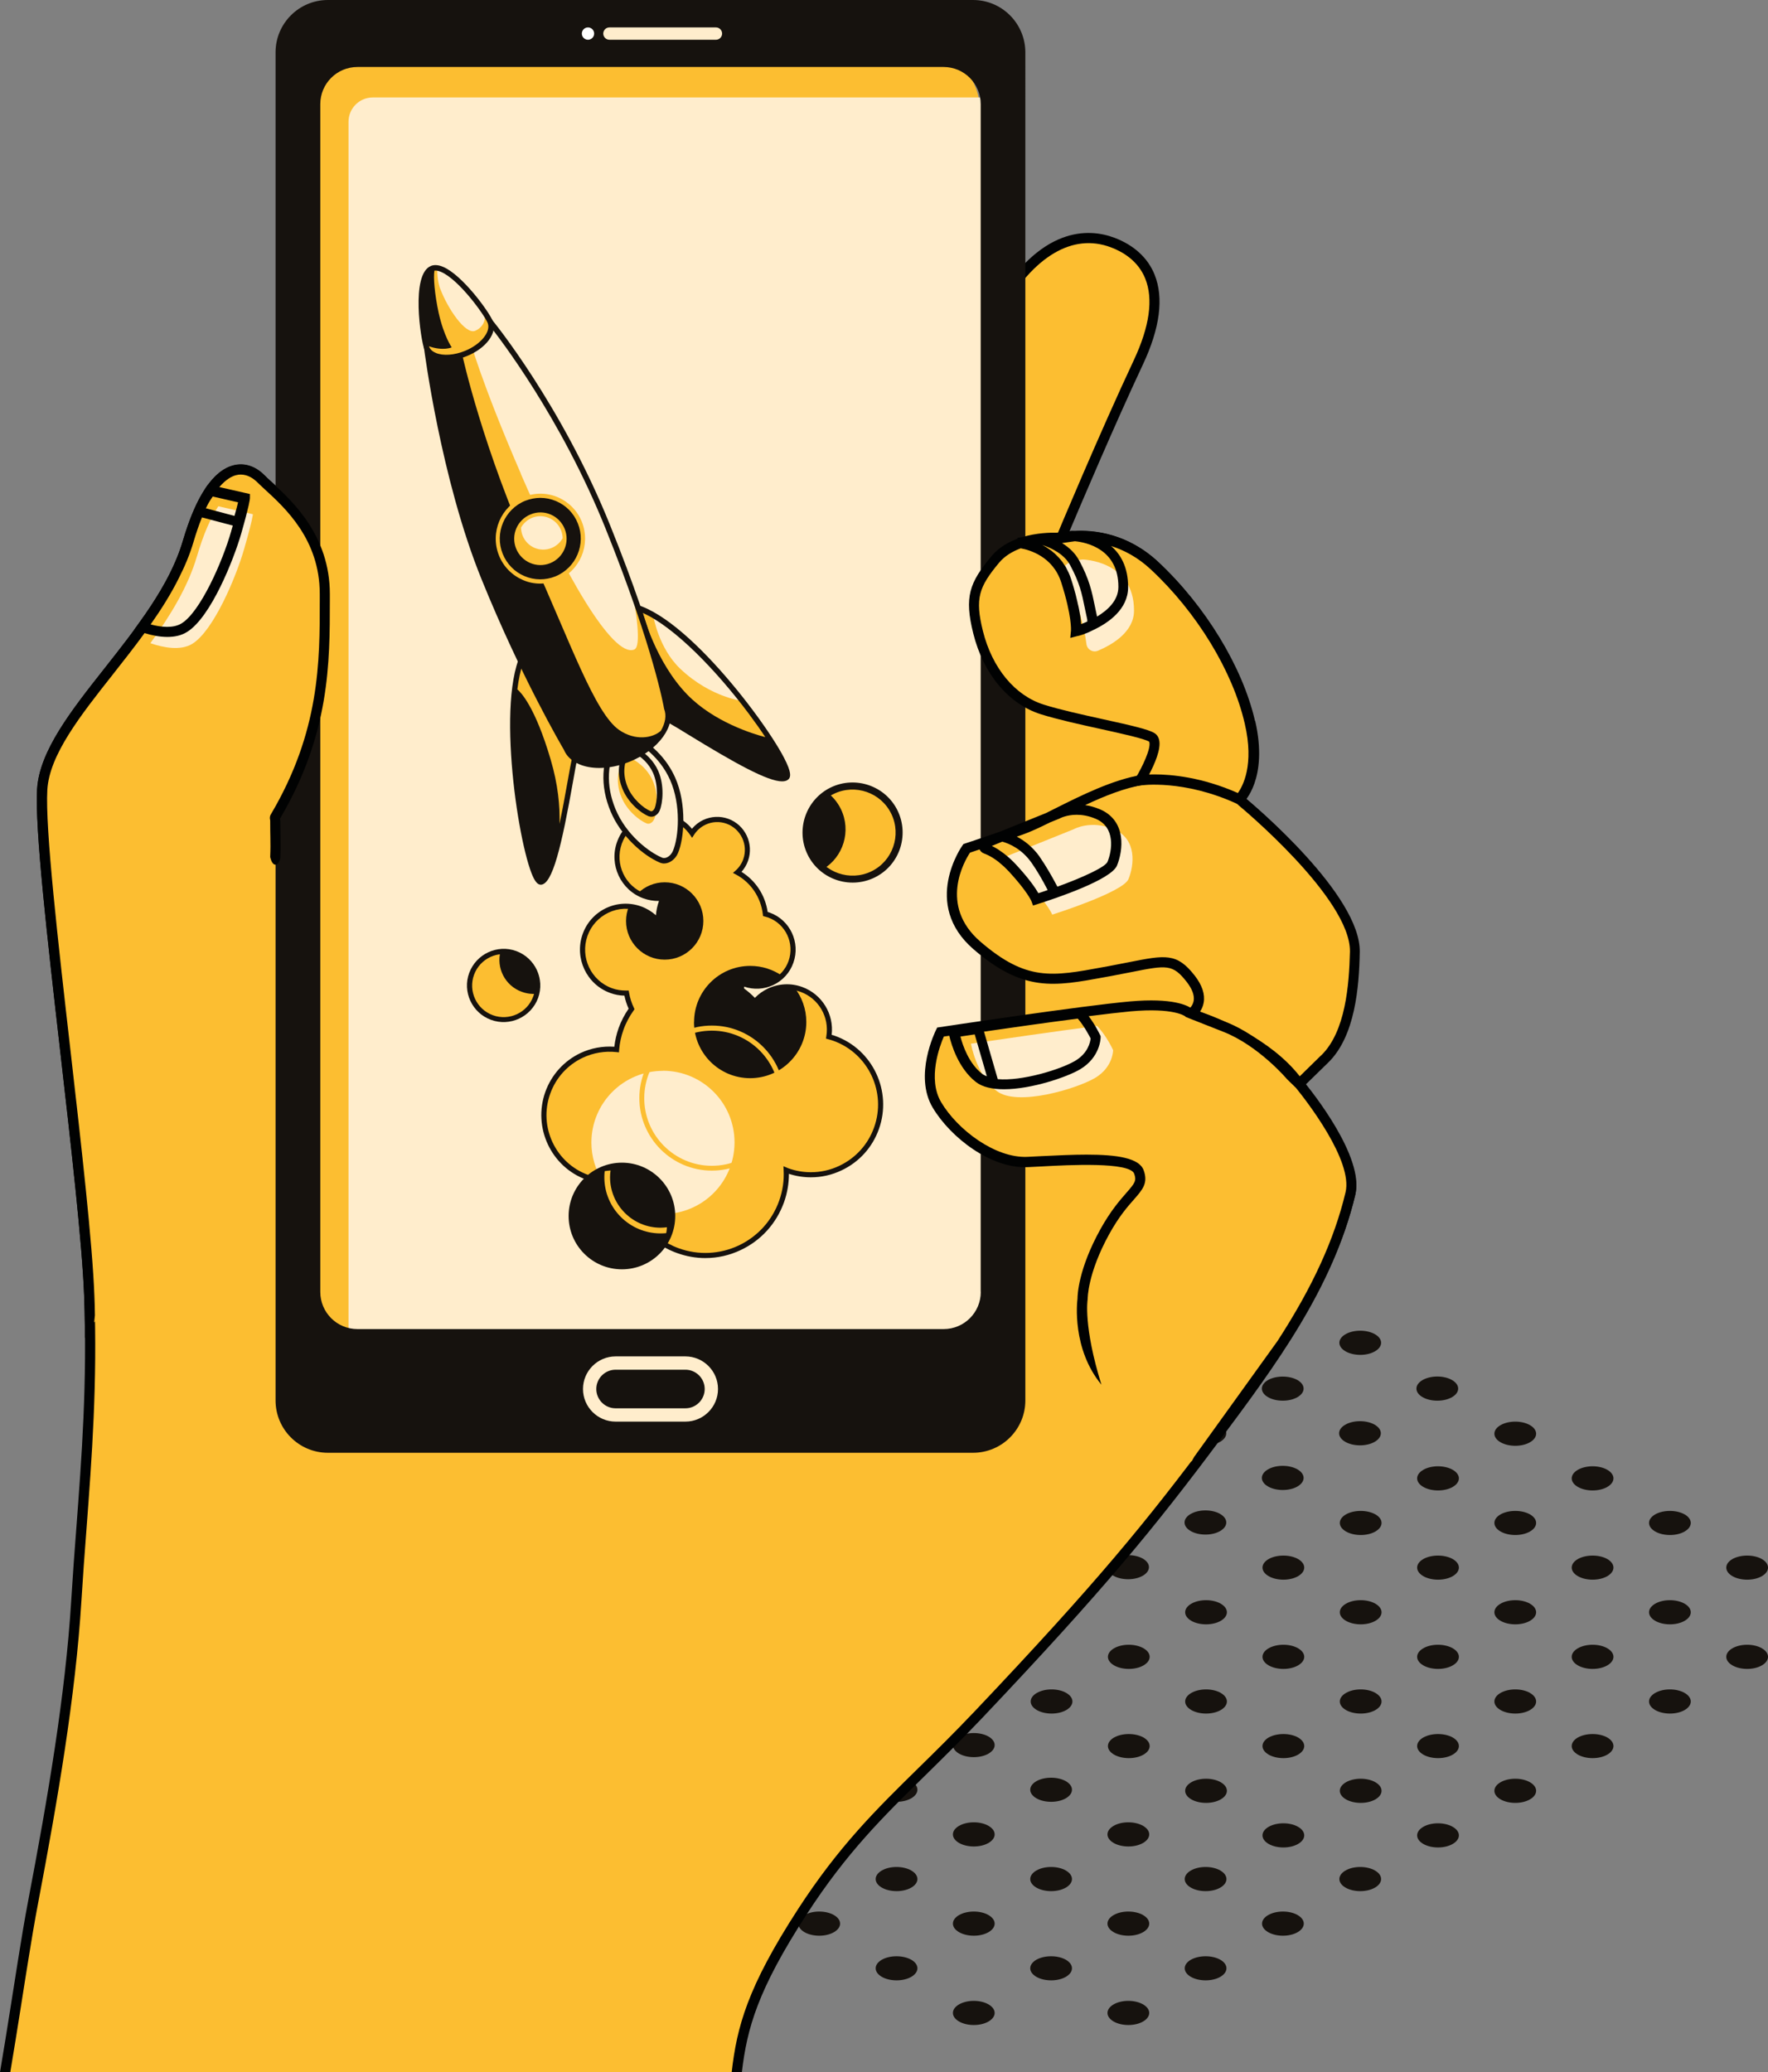 <?xml version="1.0" encoding="UTF-8"?>
<svg xmlns="http://www.w3.org/2000/svg" id="a" viewBox="0 0 198 232" width="198" height="232">
  <rect x="0" y="0" width="198" height="232" fill="#808080" stroke="none"/>
  <defs>
    <style>
      .b {
        fill: #fcbe31;
      }

      .b, .c, .d, .e, .f {
        stroke-width: 0px;
      }

      .c {
        fill: #16120e;
      }

      .d {
        fill: #010202;
      }

      .e {
        fill: #fff;
      }

      .f {
        fill: #ffedcc;
      }
    </style>
  </defs>
  <g>
    <path class="c" d="M67.38,199.24c.91.53.91,1.38,0,1.91s-2.39.53-3.31,0c-.91-.53-.91-1.38,0-1.91.91-.52,2.39-.52,3.31,0"></path>
    <path class="c" d="M58.72,194.24c.91.53.91,1.38,0,1.91s-2.39.53-3.31,0c-.91-.53-.91-1.38,0-1.91.91-.53,2.4-.53,3.31,0"></path>
    <path class="c" d="M67.38,189.25c.91.53.91,1.38,0,1.91s-2.39.53-3.31,0c-.91-.53-.91-1.38,0-1.91.91-.53,2.39-.53,3.31,0"></path>
    <path class="c" d="M76.03,184.25c.91.53.91,1.38,0,1.91s-2.39.53-3.31,0c-.91-.53-.91-1.38,0-1.91.92-.53,2.4-.53,3.31,0"></path>
    <path class="c" d="M84.69,179.25c.91.53.91,1.38,0,1.91s-2.39.53-3.31,0c-.91-.53-.91-1.38,0-1.91.92-.52,2.4-.52,3.31,0"></path>
    <path class="c" d="M50.06,189.25c.91.53.91,1.38,0,1.91s-2.39.53-3.31,0c-.91-.53-.91-1.38,0-1.91.92-.53,2.4-.53,3.31,0"></path>
    <path class="c" d="M58.72,184.25c.91.53.91,1.38,0,1.91s-2.39.53-3.31,0c-.91-.53-.91-1.38,0-1.91.91-.53,2.4-.53,3.31,0"></path>
    <path class="c" d="M67.38,179.25c.91.53.91,1.38,0,1.91s-2.39.53-3.31,0c-.91-.53-.91-1.38,0-1.91.91-.52,2.39-.52,3.31,0"></path>
    <path class="c" d="M76.03,174.26c.91.53.91,1.38,0,1.91s-2.39.53-3.31,0c-.91-.53-.91-1.38,0-1.91.92-.53,2.4-.53,3.31,0"></path>
    <path class="c" d="M41.33,184.19c.91.53.91,1.38,0,1.91s-2.39.53-3.31,0c-.91-.53-.91-1.38,0-1.91.92-.52,2.4-.52,3.31,0"></path>
    <path class="c" d="M49.99,179.2c.91.53.91,1.38,0,1.91s-2.39.53-3.31,0c-.91-.53-.91-1.38,0-1.91.91-.53,2.39-.53,3.31,0"></path>
    <path class="c" d="M58.64,174.21c.91.53.91,1.38,0,1.91s-2.39.53-3.31,0c-.91-.53-.91-1.38,0-1.91.92-.53,2.4-.53,3.31,0"></path>
    <path class="c" d="M67.3,169.21c.91.53.91,1.38,0,1.91s-2.39.53-3.31,0c-.91-.53-.91-1.38,0-1.91.92-.53,2.4-.53,3.31,0"></path>
    <path class="c" d="M41.33,174.21c.91.53.91,1.38,0,1.91s-2.39.53-3.31,0c-.91-.53-.91-1.38,0-1.91.92-.53,2.4-.53,3.31,0"></path>
    <path class="c" d="M49.99,169.21c.91.53.91,1.38,0,1.91s-2.39.53-3.31,0c-.91-.53-.91-1.38,0-1.91.91-.53,2.39-.53,3.31,0"></path>
    <path class="c" d="M58.64,164.21c.91.53.91,1.38,0,1.91s-2.39.53-3.31,0c-.91-.53-.91-1.38,0-1.91.92-.52,2.4-.52,3.31,0"></path>
    <path class="c" d="M67.3,159.21c.91.53.91,1.38,0,1.91s-2.39.53-3.31,0c-.91-.53-.91-1.38,0-1.91.92-.53,2.4-.53,3.31,0"></path>
    <path class="c" d="M128.02,224.41c.91.53.91,1.38,0,1.91s-2.39.53-3.31,0c-.91-.53-.91-1.38,0-1.91.91-.53,2.39-.53,3.31,0"></path>
    <path class="c" d="M136.67,219.41c.91.53.91,1.38,0,1.91s-2.39.53-3.31,0c-.91-.53-.91-1.38,0-1.91.92-.52,2.4-.52,3.31,0"></path>
    <path class="c" d="M145.33,214.41c.91.53.91,1.38,0,1.91s-2.39.53-3.31,0c-.91-.53-.91-1.38,0-1.91.92-.53,2.4-.53,3.31,0"></path>
    <path class="c" d="M153.99,209.42c.91.53.91,1.38,0,1.91s-2.39.53-3.31,0c-.91-.53-.91-1.38,0-1.91.91-.53,2.39-.53,3.31,0"></path>
    <path class="c" d="M110.71,224.41c.91.53.91,1.38,0,1.91s-2.39.53-3.31,0c-.91-.53-.91-1.38,0-1.91.92-.53,2.4-.53,3.31,0"></path>
    <path class="c" d="M119.37,219.41c.91.53.91,1.38,0,1.91s-2.39.53-3.31,0c-.91-.53-.91-1.38,0-1.91.91-.52,2.4-.52,3.31,0"></path>
    <path class="c" d="M128.02,214.41c.91.53.91,1.38,0,1.91s-2.39.53-3.31,0c-.91-.53-.91-1.38,0-1.91.91-.53,2.39-.53,3.31,0"></path>
    <path class="c" d="M136.67,209.42c.91.53.91,1.38,0,1.91s-2.39.53-3.31,0c-.91-.53-.91-1.38,0-1.91.92-.53,2.4-.53,3.31,0"></path>
    <path class="c" d="M102.06,219.41c.91.53.91,1.38,0,1.91s-2.39.53-3.31,0c-.91-.53-.91-1.38,0-1.91.91-.52,2.39-.52,3.31,0"></path>
    <path class="c" d="M110.71,214.41c.91.53.91,1.38,0,1.91s-2.39.53-3.31,0c-.91-.53-.91-1.38,0-1.91.92-.53,2.4-.53,3.31,0"></path>
    <path class="c" d="M119.37,209.42c.91.53.91,1.38,0,1.91s-2.39.53-3.31,0c-.91-.53-.91-1.38,0-1.91.91-.53,2.4-.53,3.31,0"></path>
    <path class="c" d="M128.02,204.42c.91.53.91,1.38,0,1.91s-2.39.53-3.31,0c-.91-.53-.91-1.38,0-1.91.91-.53,2.39-.53,3.31,0"></path>
    <path class="c" d="M93.4,214.41c.91.53.91,1.38,0,1.91s-2.39.53-3.31,0c-.91-.53-.91-1.38,0-1.91s2.39-.53,3.31,0"></path>
    <path class="c" d="M102.06,209.42c.91.53.91,1.38,0,1.91s-2.39.53-3.31,0c-.91-.53-.91-1.38,0-1.91.91-.53,2.39-.53,3.31,0"></path>
    <path class="c" d="M110.71,204.42c.91.53.91,1.38,0,1.91s-2.39.53-3.31,0c-.91-.53-.91-1.38,0-1.91.92-.53,2.4-.53,3.31,0"></path>
    <path class="c" d="M119.37,199.42c.91.53.91,1.38,0,1.91s-2.39.53-3.31,0c-.91-.53-.91-1.38,0-1.91.91-.52,2.4-.52,3.31,0"></path>
    <path class="c" d="M84.74,209.42c.91.53.91,1.38,0,1.91s-2.39.53-3.31,0c-.91-.53-.91-1.38,0-1.91.92-.53,2.4-.53,3.31,0"></path>
    <path class="c" d="M93.4,204.42c.91.53.91,1.38,0,1.91s-2.39.53-3.31,0c-.91-.53-.91-1.38,0-1.91s2.4-.53,3.31,0"></path>
    <path class="c" d="M102.06,199.42c.91.53.91,1.38,0,1.91s-2.39.53-3.31,0c-.91-.53-.91-1.38,0-1.91.91-.52,2.39-.52,3.31,0"></path>
    <path class="c" d="M110.71,194.42c.91.53.91,1.38,0,1.91s-2.39.53-3.31,0c-.91-.53-.91-1.38,0-1.91.92-.52,2.4-.52,3.31,0"></path>
    <path class="c" d="M76.01,204.36c.91.53.91,1.38,0,1.91s-2.39.53-3.31,0c-.91-.53-.91-1.38,0-1.91.92-.52,2.4-.52,3.31,0"></path>
    <path class="c" d="M84.67,199.37c.91.53.91,1.38,0,1.91s-2.39.53-3.31,0c-.91-.53-.91-1.38,0-1.91s2.39-.53,3.31,0"></path>
    <path class="c" d="M93.32,194.37c.91.53.91,1.38,0,1.91s-2.39.53-3.31,0c-.91-.53-.91-1.38,0-1.91.92-.53,2.4-.53,3.31,0"></path>
    <path class="c" d="M101.98,189.38c.91.53.91,1.38,0,1.91s-2.39.53-3.31,0c-.91-.53-.91-1.38,0-1.91.92-.53,2.4-.53,3.31,0"></path>
    <path class="c" d="M76.01,194.37c.91.53.91,1.38,0,1.91s-2.39.53-3.31,0c-.91-.53-.91-1.38,0-1.91.92-.53,2.4-.53,3.31,0"></path>
    <path class="c" d="M84.67,189.38c.91.53.91,1.38,0,1.91s-2.39.53-3.31,0c-.91-.53-.91-1.38,0-1.91s2.39-.53,3.31,0"></path>
    <path class="c" d="M93.32,184.38c.91.53.91,1.38,0,1.91s-2.39.53-3.31,0c-.91-.53-.91-1.38,0-1.91.92-.53,2.4-.53,3.31,0"></path>
    <path class="c" d="M102.06,179.37c.91.53.91,1.38,0,1.91s-2.39.53-3.31,0c-.91-.53-.91-1.38,0-1.91.91-.53,2.39-.53,3.31,0"></path>
    <path class="c" d="M153.99,149.38c.91.53.91,1.38,0,1.91s-2.39.53-3.31,0c-.91-.53-.91-1.38,0-1.91s2.39-.53,3.31,0"></path>
    <path class="c" d="M93.4,174.37c.91.53.91,1.38,0,1.91s-2.39.53-3.31,0c-.91-.53-.91-1.38,0-1.91.91-.52,2.39-.52,3.31,0"></path>
    <path class="c" d="M102.06,169.37c.91.53.91,1.38,0,1.91s-2.39.53-3.31,0c-.91-.53-.91-1.38,0-1.91.91-.53,2.39-.53,3.31,0"></path>
    <path class="c" d="M110.71,164.38c.91.53.91,1.38,0,1.91s-2.39.53-3.31,0c-.91-.53-.91-1.38,0-1.91.92-.53,2.4-.53,3.31,0"></path>
    <path class="c" d="M119.37,159.38c.91.53.91,1.38,0,1.91s-2.39.53-3.31,0c-.91-.53-.91-1.38,0-1.91s2.4-.53,3.31,0"></path>
    <path class="c" d="M128.02,154.38c.91.53.91,1.38,0,1.91s-2.39.53-3.31,0c-.91-.53-.91-1.38,0-1.91.91-.52,2.39-.52,3.31,0"></path>
    <path class="c" d="M136.67,149.38c.91.53.91,1.38,0,1.91s-2.39.53-3.31,0c-.91-.53-.91-1.38,0-1.91.92-.53,2.4-.53,3.31,0"></path>
    <path class="c" d="M145.33,144.39c.91.53.91,1.38,0,1.91s-2.39.53-3.31,0c-.91-.53-.91-1.38,0-1.91.92-.53,2.4-.53,3.31,0"></path>
    <path class="c" d="M84.74,169.37c.91.53.91,1.38,0,1.91s-2.39.53-3.31,0c-.91-.53-.91-1.38,0-1.91.92-.53,2.4-.53,3.31,0"></path>
    <path class="c" d="M93.4,164.38c.91.53.91,1.38,0,1.91s-2.39.53-3.31,0c-.91-.53-.91-1.38,0-1.91.91-.53,2.4-.53,3.31,0"></path>
    <path class="c" d="M102.06,159.38c.91.53.91,1.38,0,1.91s-2.39.53-3.31,0c-.91-.53-.91-1.38,0-1.91.91-.53,2.39-.53,3.31,0"></path>
    <path class="c" d="M110.71,154.38c.91.53.91,1.38,0,1.91s-2.39.53-3.31,0c-.91-.53-.91-1.38,0-1.91.92-.52,2.4-.52,3.31,0"></path>
    <path class="c" d="M119.37,149.38c.91.53.91,1.38,0,1.91s-2.39.53-3.31,0c-.91-.53-.91-1.38,0-1.91.92-.53,2.4-.53,3.31,0"></path>
    <path class="c" d="M128.02,144.39c.91.53.91,1.38,0,1.91s-2.39.53-3.31,0c-.91-.53-.91-1.38,0-1.91.91-.53,2.39-.53,3.31,0"></path>
    <path class="c" d="M76.01,164.33c.91.53.91,1.38,0,1.91s-2.39.53-3.31,0c-.91-.53-.91-1.38,0-1.91.92-.53,2.4-.53,3.31,0"></path>
    <path class="c" d="M84.67,159.32c.91.53.91,1.38,0,1.91s-2.39.53-3.31,0c-.91-.53-.91-1.38,0-1.91.91-.52,2.39-.52,3.31,0"></path>
    <path class="c" d="M93.32,154.33c.91.53.91,1.38,0,1.91s-2.39.53-3.31,0c-.91-.53-.91-1.38,0-1.91.92-.53,2.4-.53,3.31,0"></path>
    <path class="c" d="M101.98,149.33c.91.53.91,1.38,0,1.91s-2.39.53-3.31,0c-.91-.53-.91-1.38,0-1.91.92-.53,2.4-.53,3.31,0"></path>
    <path class="c" d="M110.64,144.34c.91.53.91,1.38,0,1.91s-2.39.53-3.31,0c-.91-.53-.91-1.38,0-1.91s2.39-.53,3.31,0"></path>
    <path class="c" d="M119.28,139.33c.91.53.91,1.38,0,1.91s-2.39.53-3.31,0c-.91-.53-.91-1.38,0-1.91.92-.52,2.4-.52,3.31,0"></path>
    <path class="c" d="M127.94,134.34c.91.53.91,1.38,0,1.91s-2.39.53-3.31,0c-.91-.53-.91-1.38,0-1.91.92-.53,2.4-.53,3.31,0"></path>
    <path class="c" d="M136.65,138.94c.91.53.91,1.38,0,1.91s-2.39.53-3.31,0c-.91-.53-.91-1.38,0-1.91.92-.53,2.4-.53,3.31,0"></path>
    <path class="c" d="M76.01,154.33c.91.53.91,1.38,0,1.91s-2.39.53-3.31,0c-.91-.53-.91-1.38,0-1.91.92-.53,2.4-.53,3.31,0"></path>
    <path class="c" d="M84.67,149.33c.91.53.91,1.38,0,1.91s-2.39.53-3.31,0c-.91-.53-.91-1.38,0-1.91s2.39-.53,3.31,0"></path>
    <path class="c" d="M93.32,144.34c.91.53.91,1.38,0,1.91s-2.39.53-3.31,0c-.91-.53-.91-1.38,0-1.91.92-.53,2.4-.53,3.31,0"></path>
    <path class="c" d="M101.98,139.33c.91.53.91,1.38,0,1.91s-2.39.53-3.31,0c-.91-.53-.91-1.38,0-1.91.92-.52,2.4-.52,3.31,0"></path>
    <path class="c" d="M110.64,134.34c.91.53.91,1.38,0,1.91s-2.39.53-3.31,0c-.91-.53-.91-1.38,0-1.91s2.39-.53,3.31,0"></path>
    <path class="c" d="M162.7,204.53c.91.53.91,1.38,0,1.91s-2.39.53-3.31,0c-.91-.53-.91-1.38,0-1.91.91-.53,2.39-.53,3.31,0"></path>
    <path class="c" d="M171.35,199.54c.91.53.91,1.38,0,1.91s-2.39.53-3.31,0c-.91-.53-.91-1.38,0-1.91.92-.53,2.4-.53,3.31,0"></path>
    <path class="c" d="M180.01,194.53c.91.53.91,1.38,0,1.91s-2.39.53-3.31,0c-.91-.53-.91-1.38,0-1.91.92-.52,2.4-.52,3.31,0"></path>
    <path class="c" d="M188.67,189.54c.91.53.91,1.38,0,1.91s-2.39.53-3.31,0c-.91-.53-.91-1.38,0-1.91.91-.53,2.39-.53,3.31,0"></path>
    <path class="c" d="M197.32,184.54c.91.53.91,1.38,0,1.91s-2.39.53-3.31,0c-.91-.53-.91-1.38,0-1.91.92-.53,2.4-.53,3.31,0"></path>
    <path class="c" d="M145.38,204.53c.91.53.91,1.38,0,1.91s-2.39.53-3.31,0c-.91-.53-.91-1.38,0-1.91.92-.53,2.4-.53,3.31,0"></path>
    <path class="c" d="M154.04,199.54c.91.53.91,1.38,0,1.91s-2.39.53-3.31,0c-.91-.53-.91-1.38,0-1.91s2.4-.53,3.31,0"></path>
    <path class="c" d="M162.7,194.53c.91.53.91,1.38,0,1.91s-2.39.53-3.31,0c-.91-.53-.91-1.38,0-1.91.91-.52,2.39-.52,3.31,0"></path>
    <path class="c" d="M171.35,189.54c.91.53.91,1.38,0,1.91s-2.39.53-3.31,0c-.91-.53-.91-1.38,0-1.91.92-.53,2.4-.53,3.31,0"></path>
    <path class="c" d="M180.01,184.54c.91.53.91,1.38,0,1.91s-2.39.53-3.31,0c-.91-.53-.91-1.38,0-1.91.92-.53,2.4-.53,3.31,0"></path>
    <path class="c" d="M188.67,179.55c.91.53.91,1.38,0,1.91s-2.39.53-3.31,0c-.91-.53-.91-1.38,0-1.91.91-.53,2.39-.53,3.31,0"></path>
    <path class="c" d="M197.32,174.55c.91.53.91,1.38,0,1.91s-2.39.53-3.31,0c-.91-.53-.91-1.38,0-1.91.92-.52,2.4-.52,3.31,0"></path>
    <path class="c" d="M136.72,199.54c.91.53.91,1.38,0,1.91s-2.39.53-3.31,0c-.91-.53-.91-1.38,0-1.91.92-.53,2.4-.53,3.31,0"></path>
    <path class="c" d="M145.38,194.53c.91.53.91,1.38,0,1.91s-2.39.53-3.31,0c-.91-.53-.91-1.38,0-1.91.92-.52,2.4-.52,3.31,0"></path>
    <path class="c" d="M154.04,189.54c.91.53.91,1.38,0,1.91s-2.39.53-3.31,0c-.91-.53-.91-1.38,0-1.91s2.4-.53,3.31,0"></path>
    <path class="c" d="M162.7,184.54c.91.53.91,1.38,0,1.91s-2.39.53-3.31,0c-.91-.53-.91-1.38,0-1.91.91-.53,2.39-.53,3.31,0"></path>
    <path class="c" d="M171.35,179.55c.91.53.91,1.38,0,1.91s-2.39.53-3.31,0c-.91-.53-.91-1.38,0-1.91.92-.53,2.4-.53,3.31,0"></path>
    <path class="c" d="M180.01,174.55c.91.53.91,1.38,0,1.91s-2.39.53-3.31,0c-.91-.53-.91-1.38,0-1.91.92-.52,2.4-.52,3.31,0"></path>
    <path class="c" d="M188.67,169.55c.91.53.91,1.38,0,1.91s-2.39.53-3.31,0c-.91-.53-.91-1.38,0-1.91.91-.52,2.39-.52,3.31,0"></path>
    <path class="c" d="M128.07,194.53c.91.53.91,1.38,0,1.91s-2.39.53-3.31,0c-.91-.53-.91-1.38,0-1.91.91-.52,2.39-.52,3.31,0"></path>
    <path class="c" d="M136.72,189.54c.91.53.91,1.38,0,1.91s-2.39.53-3.31,0c-.91-.53-.91-1.38,0-1.91.92-.53,2.4-.53,3.31,0"></path>
    <path class="c" d="M145.38,184.54c.91.53.91,1.38,0,1.91s-2.39.53-3.31,0c-.91-.53-.91-1.38,0-1.91.92-.53,2.4-.53,3.31,0"></path>
    <path class="c" d="M154.04,179.55c.91.53.91,1.38,0,1.91s-2.39.53-3.31,0c-.91-.53-.91-1.38,0-1.91s2.4-.53,3.31,0"></path>
    <path class="c" d="M162.7,174.55c.91.53.91,1.38,0,1.91s-2.39.53-3.31,0c-.91-.53-.91-1.38,0-1.91.91-.52,2.39-.52,3.31,0"></path>
    <path class="c" d="M171.35,169.55c.91.53.91,1.38,0,1.91s-2.39.53-3.31,0c-.91-.53-.91-1.38,0-1.91.92-.52,2.4-.52,3.31,0"></path>
    <path class="c" d="M180.01,164.56c.91.53.91,1.38,0,1.91s-2.39.53-3.31,0c-.91-.53-.91-1.38,0-1.91.92-.53,2.4-.53,3.31,0"></path>
    <path class="c" d="M119.42,189.54c.91.53.91,1.38,0,1.91s-2.39.53-3.31,0c-.91-.53-.91-1.38,0-1.91.92-.53,2.4-.53,3.31,0"></path>
    <path class="c" d="M128.07,184.54c.91.53.91,1.38,0,1.91s-2.39.53-3.31,0c-.91-.53-.91-1.38,0-1.91s2.39-.53,3.31,0"></path>
    <path class="c" d="M136.72,179.55c.91.53.91,1.38,0,1.91s-2.39.53-3.31,0c-.91-.53-.91-1.38,0-1.91.92-.53,2.4-.53,3.31,0"></path>
    <path class="c" d="M145.38,174.55c.91.53.91,1.38,0,1.91s-2.39.53-3.31,0c-.91-.53-.91-1.38,0-1.91.92-.52,2.4-.52,3.31,0"></path>
    <path class="c" d="M154.04,169.55c.91.53.91,1.38,0,1.91s-2.39.53-3.31,0c-.91-.53-.91-1.38,0-1.91.91-.52,2.39-.52,3.31,0"></path>
    <path class="c" d="M162.7,164.56c.91.53.91,1.38,0,1.91s-2.39.53-3.31,0c-.91-.53-.91-1.38,0-1.91.91-.53,2.39-.53,3.31,0"></path>
    <path class="c" d="M171.35,159.56c.91.53.91,1.38,0,1.91s-2.39.53-3.31,0c-.91-.53-.91-1.38,0-1.91.92-.53,2.4-.53,3.31,0"></path>
    <path class="c" d="M110.69,184.49c.91.53.91,1.38,0,1.91s-2.39.53-3.31,0c-.91-.53-.91-1.38,0-1.91s2.4-.53,3.31,0"></path>
    <path class="c" d="M119.35,179.49c.91.53.91,1.38,0,1.91s-2.39.53-3.31,0c-.91-.53-.91-1.38,0-1.91.91-.52,2.39-.52,3.31,0"></path>
    <path class="c" d="M127.99,174.5c.91.53.91,1.38,0,1.91s-2.39.53-3.31,0c-.91-.53-.91-1.38,0-1.91.92-.52,2.4-.52,3.31,0"></path>
    <path class="c" d="M136.65,169.5c.91.53.91,1.38,0,1.91s-2.39.53-3.31,0c-.91-.53-.91-1.38,0-1.91.92-.53,2.4-.53,3.31,0"></path>
    <path class="c" d="M145.31,164.51c.91.53.91,1.38,0,1.91s-2.39.53-3.31,0c-.91-.53-.91-1.38,0-1.91s2.39-.53,3.31,0"></path>
    <path class="c" d="M153.96,159.51c.91.53.91,1.38,0,1.91s-2.39.53-3.31,0c-.91-.53-.91-1.38,0-1.91.92-.53,2.4-.53,3.31,0"></path>
    <path class="c" d="M162.62,154.51c.91.53.91,1.38,0,1.91s-2.39.53-3.31,0c-.91-.53-.91-1.38,0-1.91.92-.53,2.4-.53,3.31,0"></path>
    <path class="c" d="M110.69,174.5c.91.53.91,1.38,0,1.91s-2.39.53-3.31,0c-.91-.53-.91-1.38,0-1.91.91-.52,2.4-.52,3.31,0"></path>
    <path class="c" d="M119.35,169.5c.91.53.91,1.38,0,1.91s-2.39.53-3.31,0c-.91-.53-.91-1.38,0-1.91.91-.53,2.39-.53,3.31,0"></path>
    <path class="c" d="M127.99,164.51c.91.53.91,1.38,0,1.91s-2.39.53-3.31,0c-.91-.53-.91-1.38,0-1.91.92-.53,2.4-.53,3.31,0"></path>
    <path class="c" d="M136.65,159.51c.91.53.91,1.38,0,1.91s-2.39.53-3.31,0c-.91-.53-.91-1.38,0-1.91.92-.53,2.4-.53,3.31,0"></path>
    <path class="c" d="M145.31,154.51c.91.53.91,1.38,0,1.91s-2.39.53-3.31,0c-.91-.53-.91-1.38,0-1.91.91-.52,2.39-.52,3.31,0"></path>
  </g>
  <g>
    <path class="b" d="M148.11,118.32c2.87-2.81,3.28-8.19,3.35-11.96.12-6.33-12.7-16.87-12.7-16.87,0,0,2.63-2.39,1.2-8.64s-5.76-12.94-10.66-17.52c-4.91-4.57-10.44-3.11-10.44-3.11,0,0,4.8-11.49,8.63-19.65,3.83-8.15.96-11.99-2.87-13.42-3.83-1.44-8.63,0-12.94,7.51-4.31,7.51-35.97,86.12-35.97,86.12,0,0-50.83-19.31-45.08-29.02s5.76-18.1,5.76-25.31-5.28-11-7.2-12.9c-1.92-1.9-5.5-1.9-8.15,7.13-3.11,10.6-15.83,19.71-16.31,27.7-.48,7.99,4.8,43.8,5.28,56.69.48,12.89-.79,23.42-1.44,34.1-.64,10.53-2.63,22.17-4.8,33.56-.89,4.67-1.58,10.01-3.17,19.27h81.93c.59-5.15,1.71-9.29,7.34-17.98,6.37-9.82,11.74-13.65,19.73-22.07,13.54-14.27,19.14-21.09,26.54-31.01,6.65-8.91,12.71-17.27,15.1-27.25,1.03-4.32-5.98-12.55-5.98-12.55l2.86-2.82Z"></path>
    <path class="d" d="M148.5,118.73c3.01-2.94,3.45-8.47,3.52-12.36.11-5.92-10.16-14.98-12.47-16.95.74-1.02,2.1-3.7.95-8.7-1.39-6.06-5.55-12.87-10.82-17.81-3.82-3.57-8-3.63-9.91-3.42,1.23-2.92,5.08-11.98,8.22-18.67,1.92-4.08,2.36-7.48,1.31-10.08-.76-1.88-2.32-3.3-4.49-4.12-2.82-1.06-8.35-1.45-13.63,7.76-4.15,7.23-32.8,78.26-35.8,85.68-4.81-1.86-41.2-16.28-44.44-25.5-.33-.94-.28-1.75.16-2.49,5.84-9.85,5.84-18.22,5.84-25.6,0-6.56-4.23-10.43-6.51-12.51-.33-.3-.62-.56-.85-.8-1.01-1-2.23-1.38-3.44-1.07-2.27.58-4.17,3.42-5.66,8.44-1.48,5.05-5.19,9.74-8.76,14.27-3.76,4.76-7.31,9.27-7.57,13.54-.26,4.37,1.13,16.59,2.61,29.52,1.2,10.49,2.44,21.34,2.66,27.23.36,9.67-.27,18.02-.88,26.09-.2,2.6-.4,5.31-.56,7.95-.65,10.69-2.68,22.41-4.79,33.49-.47,2.47-.77,4.31-1.18,6.87-.38,2.33-1.15,7.43-2.01,12.51h1.15c.83-4.9,1.6-10.03,1.98-12.32.41-2.54.71-4.38,1.18-6.84,2.11-11.12,4.15-22.89,4.81-33.64.16-2.64.36-5.34.56-7.94.61-8.11,1.24-16.49.88-26.21-.22-5.93-1.46-16.8-2.66-27.32-1.41-12.31-2.86-25.04-2.61-29.33.24-3.92,3.68-8.29,7.33-12.91,3.64-4.61,7.41-9.39,8.96-14.66,1.77-6.05,3.79-7.4,4.85-7.66,1.09-.28,1.95.36,2.36.77.25.24.55.52.88.83,2.29,2.1,6.14,5.62,6.14,11.67,0,7.24,0,15.44-5.68,25.03-.61,1.03-.7,2.19-.26,3.44,3.61,10.33,43.91,25.74,45.63,26.4l.52.2.21-.51c.32-.79,31.68-78.66,35.93-86.05,3.61-6.3,7.97-8.87,12.25-7.26,1.31.49,3.03,1.49,3.84,3.48.93,2.29.5,5.38-1.28,9.17-3.79,8.07-8.6,19.56-8.64,19.67l-.44,1.06,1.11-.29c.05-.01,5.3-1.33,9.91,2.97,5.13,4.78,9.15,11.38,10.49,17.23,1.33,5.79-1.01,8.08-1.03,8.1l-.48.44.5.42c.13.1,12.61,10.44,12.5,16.43-.07,3.69-.47,8.92-3.18,11.57l-3.25,3.18.34.4c1.9,2.23,6.65,8.74,5.86,12.05-2.43,10.2-8.82,18.76-15,27.05-7.3,9.79-12.85,16.58-26.49,30.96-2.29,2.41-4.33,4.42-6.31,6.36-4.78,4.69-8.91,8.75-13.48,15.79-5.69,8.77-6.86,13.2-7.44,18.28h1.14c.58-4.9,1.75-9.19,7.25-17.67,4.5-6.95,8.59-10.96,13.32-15.6,1.98-1.95,4.03-3.96,6.34-6.39,13.67-14.42,19.25-21.24,26.58-31.06,6.25-8.38,12.7-17.04,15.19-27.46.96-4.03-4.33-10.89-5.77-12.64l2.51-2.45Z"></path>
    <path class="b" d="M103.27,152.59h-61.1c-3.55,0-6.44-2.88-6.44-6.44V12.15c0-3.55,2.88-6.44,6.44-6.44h61.1c3.55,0,6.44,2.88,6.44,6.44v134.02c0,3.55-2.88,6.43-6.44,6.43"></path>
    <path class="f" d="M110.29,157.8H41.75c-1.5,0-2.72-1.22-2.72-2.72V13.63c0-1.5,1.22-2.72,2.72-2.72h68.53c1.5,0,2.72,1.22,2.72,2.72v141.44c0,1.5-1.22,2.72-2.72,2.72"></path>
    <path class="c" d="M109.84,144.64c0,2.3-1.86,4.16-4.16,4.16H40.03c-2.3,0-4.16-1.86-4.16-4.16V11.66c0-2.3,1.86-4.16,4.16-4.16h65.64c2.3,0,4.16,1.86,4.16,4.16v132.98ZM108.96,0H36.72c-3.23,0-5.86,2.62-5.86,5.86v150.93c0,3.23,2.62,5.86,5.86,5.86h72.25c3.23,0,5.86-2.62,5.86-5.86V5.85c-.01-3.22-2.62-5.85-5.86-5.85"></path>
    <path class="f" d="M80.18,4.45h-11.93c-.38,0-.69-.31-.69-.69s.31-.69.69-.69h11.93c.38,0,.69.31.69.69s-.31.69-.69.69"></path>
    <path class="e" d="M65.85,4.45h0c-.38,0-.69-.31-.69-.69s.31-.69.69-.69.69.31.69.69-.31.69-.69.69"></path>
    <path class="f" d="M68.94,153.35c-1.19,0-2.16.97-2.16,2.16s.97,2.16,2.16,2.16h7.82c1.19,0,2.16-.97,2.16-2.16s-.97-2.16-2.16-2.16h-7.82ZM76.76,159.16h-7.82c-2.01,0-3.65-1.64-3.65-3.65s1.64-3.65,3.65-3.65h7.82c2.01,0,3.65,1.64,3.65,3.65s-1.64,3.65-3.65,3.65"></path>
    <path class="b" d="M139.01,89.72s-.41-.65-1.34-.95l-1.36-.57s-3.45-1.68-8.33-.88c-4.88.8-10.47,4.47-13.66,5.6-3.19,1.12-6.08,2.08-6.08,2.08,0,0-4.41,6.08,1.15,10.87,5.57,4.79,8.76,3.99,14.84,2.88,6.08-1.12,7.04-1.81,9.11.85,2.08,2.66,0,3.94,0,3.94,0,0,8.29,2.38,12.15,7.83l2.88-2.81c2.87-2.81,3.28-8.19,3.35-11.96.11-6.33-12.71-16.88-12.71-16.88"></path>
    <path class="f" d="M112.69,95.89c-.46.18-.49.83-.04,1.04.69.33,1.58.92,2.55,1.97,2.24,2.43,2.64,3.5,2.64,3.5,0,0,7.92-2.49,8.54-3.98.62-1.49,1-4.46-1.62-5.57s-4.54,0-4.54,0l-7.53,3.03Z"></path>
    <path class="d" d="M147.97,118.14l-2.41,2.36c-3.29-4.2-8.99-6.48-11.17-7.24.18-.26.34-.6.41-1,.17-.94-.17-1.96-1-3.03-2-2.56-3.25-2.32-7.39-1.5-.67.13-1.42.28-2.27.44l-.61.11c-5.72,1.06-8.58,1.59-13.74-2.86-4.69-4.05-1.77-9.04-1.16-9.96.2-.07.58-.19,1.07-.36.1.2.27.37.49.45.13.05.29.11.45.19.17.08.34.18.51.28.04.03.08.05.12.08.17.11.34.22.5.35.04.03.07.06.11.09.14.11.28.23.42.36.05.05.1.09.16.14.17.16.35.34.52.52,2.09,2.27,2.52,3.31,2.52,3.31l.19.51.51-.16s.04-.01.09-.03c2.01-.64,8.13-2.69,8.8-4.28.67-1.62,1.14-5.01-1.92-6.31-.58-.24-1.13-.39-1.65-.46,2.17-1.02,4.43-1.93,6.58-2.28,4.62-.76,7.96.81,8.02.84l1.41.59c.69.22,1.01.68,1.03.71l.12.13c.13.1,12.61,10.44,12.5,16.42-.09,3.72-.49,8.94-3.2,11.59M116.45,95.94c-.81-1.14-1.75-1.84-2.58-2.27.21-.07.42-.15.63-.22.88-.31,1.92-.79,3.08-1.37l1.01-.41.07-.03c.05-.03.78-.42,1.92-.42.61,0,1.33.11,2.13.45,2.24.94,1.84,3.56,1.32,4.82-.25.59-2.77,1.75-5.61,2.78-.68-1.29-1.34-2.41-1.98-3.33M111.07,94.71l1.18-.48c.82.23,2.19.83,3.27,2.36.59.84,1.2,1.87,1.81,3.06-.42.15-.78.27-1.04.35-.32-.56-1.02-1.6-2.5-3.2-.2-.22-.4-.41-.6-.6-.04-.03-.07-.07-.11-.1-.19-.17-.38-.33-.56-.47-.05-.04-.1-.08-.14-.11-.19-.14-.37-.26-.54-.38-.05-.03-.09-.06-.14-.09-.21-.13-.4-.23-.58-.32-.02,0-.03-.01-.05-.02h0M139.43,89.32c-.16-.22-.66-.8-1.54-1.08l-1.33-.56c-.15-.07-3.67-1.74-8.67-.93-3.25.53-6.84,2.32-9.71,3.76-.36.18-.71.35-1.04.52l-5.2,2.1c-2.18.75-3.85,1.31-3.87,1.31l-.17.06-.11.15c-.05.06-4.64,6.56,1.24,11.63,5.58,4.81,9.01,4.17,14.7,3.12l.61-.11c.86-.16,1.61-.31,2.28-.44,4.07-.81,4.7-.93,6.28,1.08.62.8.88,1.51.78,2.12-.11.65-.62.98-.63.99l-1.09.67,1.23.35c.08.02,8.15,2.39,11.84,7.62l.38.54,3.35-3.27c3.01-2.94,3.45-8.47,3.52-12.36.12-6.37-11.78-16.39-12.85-17.28"></path>
    <path class="b" d="M139.99,80.85c-1.44-6.25-5.76-12.94-10.66-17.52-3.38-3.16-7.08-3.44-9.03-3.31l-1.41.2s-5.04-.46-7.44,2.41-2.87,4.31-1.92,8.15c.96,3.83,3.35,7.43,7.2,8.63,3.83,1.2,11.03,2.39,12.23,3.11s-1.29,4.82-1.29,4.82c0,0,4.9-.75,11.12,2.13,0,.01,2.64-2.38,1.2-8.63"></path>
    <path class="f" d="M120.35,62.77c-1.29.16-1.88,1.72-1,2.68.52.57.98,1.3,1.27,2.23.67,2.08.94,3.52,1.05,4.42.08.62.72,1,1.3.75,1.56-.66,4.03-2.08,4.03-4.49,0-5.63-5.77-5.72-5.77-5.72l-.89.12Z"></path>
    <path class="d" d="M138.64,88.79c-4.02-1.78-7.44-2.09-9.37-2.09-.21,0-.4,0-.58.01.59-1.11,1.37-2.86,1.12-3.88-.08-.34-.27-.61-.55-.77-.68-.41-2.64-.86-5.79-1.55-2.25-.5-4.81-1.06-6.57-1.62-3.23-1.01-5.78-4.08-6.82-8.23-.92-3.69-.44-4.95,1.8-7.65.65-.78,1.52-1.28,2.43-1.62.96.17,3.61.9,4.54,3.82,1.21,3.78,1.09,5.38,1.09,5.39l-.07.71v.11s.75-.2.75-.2c.18-.03.81-.17,1.83-.69,1.67-.79,3.89-2.3,3.89-4.8,0-2.24-.84-3.68-1.91-4.6,1.43.45,2.99,1.25,4.48,2.65,5.13,4.78,9.15,11.38,10.49,17.23,1.09,4.65-.23,7.04-.79,7.8M120.84,62.73c-.4-.75-1.05-1.4-1.9-1.93l1.41-.2h.07c1.2.12,4.84.84,4.83,5.11,0,1.51-1.19,2.6-2.39,3.32-.09-.42-.17-.81-.25-1.18-.34-1.66-.61-2.97-1.76-5.12M119.84,63.26c1.08,2.01,1.32,3.19,1.65,4.82.08.39.17.81.27,1.27.01.05.01.12.01.24-.25.11-.49.21-.69.28,0-.06-.01-.14-.02-.21,0-.05-.01-.09-.01-.14-.01-.08-.02-.17-.03-.25-.01-.06-.01-.12-.02-.18-.01-.09-.03-.19-.05-.29-.01-.07-.02-.14-.04-.21-.02-.11-.04-.22-.06-.34-.02-.08-.03-.16-.05-.25-.02-.12-.06-.25-.09-.38-.02-.09-.04-.18-.06-.28-.03-.14-.07-.3-.11-.46-.02-.1-.04-.18-.07-.29-.04-.17-.1-.35-.15-.54-.03-.1-.05-.19-.08-.29-.08-.29-.18-.59-.28-.91-.08-.26-.18-.5-.28-.73-.03-.07-.07-.13-.1-.2-.07-.15-.15-.31-.23-.45-.03-.06-.07-.11-.11-.16-.09-.14-.18-.28-.27-.41-.04-.06-.09-.11-.14-.17-.09-.11-.18-.23-.28-.33-.05-.05-.1-.1-.15-.15-.1-.1-.19-.2-.29-.29-.05-.04-.1-.08-.15-.12-.1-.09-.21-.18-.31-.25-.05-.04-.1-.07-.15-.1-.11-.07-.21-.15-.32-.22-.05-.03-.1-.05-.14-.08-.11-.06-.21-.13-.32-.18,1.09.36,2.47,1.05,3.12,2.25M140.55,80.72c-1.39-6.05-5.55-12.87-10.82-17.8-3.45-3.22-7.23-3.57-9.32-3.46-.21-.02-.35-.03-.36-.03h-.04l-1.6.21c-.79-.02-2.36.02-3.95.5l-.52.07h0v.11c-1.07.39-2.12,1.01-2.91,1.96-2.46,2.95-3.06,4.53-2.03,8.65,1.13,4.53,3.96,7.91,7.58,9.04,1.81.57,4.38,1.14,6.66,1.64,2.4.53,4.89,1.08,5.45,1.42.01.01.02.04.03.07.18.72-.78,2.75-1.52,3.97l-.63,1.04,1.2-.18c.05-.01,4.8-.69,10.8,2.08l.34.16.28-.25c.13-.13,2.87-2.71,1.38-9.21"></path>
    <path class="b" d="M30.49,91.86c5.76-9.71,5.76-18.1,5.76-25.31s-5.28-11-7.2-12.9c-1.92-1.9-5.5-1.9-8.15,7.13-3.11,10.6-15.83,19.71-16.31,27.7-.48,7.99,4.8,43.8,5.28,56.69.04,1.16.06,2.3.07,3.43,4.78-4.25,12.82-13.04,17.68-27.21,2.98-8.71,1.55-19.66,3-25.29-.54-1.62-.13-4.23-.13-4.23"></path>
    <path class="f" d="M22.05,62.3c-.99,3.38-2.97,6.62-5.21,9.71,1.42.49,3.38.89,4.71.06,2.33-1.44,4.85-7.32,5.81-10.67s.96-3.83.96-3.83l-3.87-.89c-.84,1.27-1.66,3.09-2.4,5.63"></path>
    <path class="d" d="M26.26,57.76l-3.2-.85c.09-.2.19-.39.29-.58.13-.23.27-.43.42-.66.02-.03.04-.06.06-.08l2.83.65c-.06.27-.18.74-.4,1.52M25.9,59.45c-1,3.51-3.49,9.07-5.56,10.34-.94.58-2.3.43-3.47.12,1.19-1.69,2.28-3.42,3.16-5.19.65-1.28,1.23-2.64,1.64-4.04.3-1.01.61-1.93.95-2.75l3.45.91c-.06.2-.12.4-.18.62M31.38,91.9c0-.09-.01-.17-.02-.25,5.59-9.49,5.58-17.45,5.58-24.47v-.68c0-6.56-4.23-10.43-6.51-12.51-.32-.3-.61-.56-.85-.8-1.01-1-2.23-1.38-3.44-1.07-1.02.26-1.96.98-2.83,2.14h-.03s-.22.32-.22.32c-.12.18-.23.36-.35.56-.83,1.36-1.57,3.17-2.23,5.42-.41,1.38-.98,2.73-1.67,4.06-1.08,2.04-2.33,3.87-3.34,5.26l-.45.62h.03c-1.07,1.47-2.2,2.9-3.32,4.32-3.76,4.76-7.31,9.27-7.57,13.54-.26,4.37,1.13,16.6,2.61,29.53,1.2,10.49,2.44,21.34,2.66,27.23.04,1.03.06,2.11.07,3.42v1.25s.95-.83.95-.83l.18-1.7c-.01-.78-.03-1.5-.06-2.18-.22-5.93-1.46-16.8-2.66-27.32-1.41-12.31-2.86-25.05-2.61-29.33.23-3.91,3.68-8.29,7.33-12.91,1.2-1.53,2.42-3.07,3.56-4.64.78.24,1.67.43,2.55.43.79,0,1.56-.15,2.21-.56,2.67-1.65,5.23-8.12,6.06-11,.91-3.18.98-3.86.98-3.99v-.45l-3.43-.78c.75-.87,1.41-1.21,1.87-1.33.18-.05.36-.07.53-.07.84,0,1.48.5,1.83.84.25.25.55.52.88.83,2.29,2.1,6.14,5.62,6.14,11.68v.69c.01,6.91.01,14.73-5.48,24.01h0c-.15.25-.11.49-.08.61,0,.03.01.06.01.1,0,.86.01,1.43.02,1.9.01.72.02,1.2-.02,2.16.27,1.2.91,1.02,1.11.22l.02-.12c.04-1.03.03-1.56.02-2.29,0-.45-.02-1.01-.02-1.86"></path>
    <path class="b" d="M143.57,150.47c3.45-5.34,6.25-10.78,7.69-16.83.95-3.99-4.94-11.29-5.86-12.4-.08,0-.12.01-.12.01,0,0-3.93-4.59-8.04-6.22l-4.1-1.62s-1.2-1.19-6.56-.71-21.26,2.87-21.26,2.87c0,0-2.4,4.79-.4,8.15s6.4,6.56,10.15,6.4,11.75-.88,12.47,1.12-1.28,2.08-3.83,6.72-2.47,7.52-2.47,7.52c0,0-1.04,7.04,5.04,12.55,6.07,5.51,7.7,5.81,7.71,5.81,0,0,0-.01.01-.01l9.58-13.35Z"></path>
    <path class="f" d="M124.66,117.57s-.73-1.61-1.8-2.71c-5.01.65-11.25,1.57-14.12,1.99,0,0,.58,3.47,2.86,5.28s8.99-.24,11.03-1.44c2.03-1.2,2.03-3.11,2.03-3.11"></path>
    <path class="d" d="M122.14,116.27c-.04.38-.28,1.65-1.75,2.51-1.65.97-5.95,2.28-8.65,2.04-.42-1.47-1-3.45-1.54-5.32,3.13-.46,7.11-1.02,10.5-1.46.72.83,1.26,1.87,1.44,2.22M109.96,120.2c-1.47-1.16-2.15-3.18-2.4-4.15l1.6-.24c.47,1.6.96,3.31,1.36,4.69-.22-.08-.41-.18-.56-.3M145.84,120.86l-.18-.22h-.13c-.84-.93-4.35-4.68-8.08-6.15l-4.02-1.59c-.43-.32-2.09-1.21-6.89-.78-5.31.47-21.13,2.85-21.29,2.88l-.29.04-.13.26c-.1.21-2.51,5.11-.38,8.7,2.03,3.41,6.59,6.87,10.66,6.67.47-.02,1.01-.05,1.59-.08,2.94-.16,9.83-.53,10.32.82.28.78.07,1.06-.87,2.13-.75.86-1.78,2.03-2.93,4.11-2.45,4.43-2.55,7.32-2.55,7.75-.05.38-.64,5.6,2.68,9.63-2.04-6.56-1.55-9.5-1.55-9.51v-.05s.01-.05.01-.05c0-.03-.03-2.81,2.4-7.23,1.09-1.98,2.07-3.1,2.79-3.91.96-1.1,1.6-1.82,1.08-3.26-.49-1.37-2.97-1.75-6.39-1.75-1.53,0-3.25.08-5.07.17-.58.03-1.11.06-1.58.08-3.61.15-7.82-3.05-9.64-6.12-1.56-2.62-.14-6.34.3-7.35.15-.02.36-.05.61-.09.24,1.04,1.03,3.64,2.97,5.17.75.59,1.88.82,3.15.82,3.12,0,7.11-1.39,8.51-2.22,2.29-1.35,2.32-3.51,2.32-3.6v-.12l-.05-.11c-.03-.05-.52-1.12-1.29-2.13,1.88-.24,3.54-.43,4.69-.54,4.86-.44,6.11.55,6.11.55l.08.08,4.21,1.66c3.92,1.54,7.1,5.26,7.14,5.32l.98.95c1.2,1.48,6.4,8.16,5.56,11.69-1.26,5.28-3.67,10.56-7.61,16.64l-9.34,12.98-.55.99c.36.18.56.24.64.25l.36.06,9.81-13.64.02-.02c4-6.2,6.48-11.6,7.77-17,1.01-4.19-4.79-11.47-5.97-12.88"></path>
  </g>
  <g>
    <path class="b" d="M59.99,111.66c.72-1.98-.29-4.17-2.27-4.89-1.98-.73-4.17.29-4.9,2.27-.72,1.98.29,4.17,2.27,4.89,1.97.72,4.16-.29,4.9-2.27"></path>
    <path class="c" d="M56.06,106.48c.62-.1,1.26-.04,1.89.19,1.87.68,2.88,2.68,2.37,4.56-.62.1-1.26.04-1.89-.19-1.87-.68-2.88-2.67-2.37-4.56"></path>
    <path class="c" d="M55.19,113.66c-1.83-.67-2.77-2.7-2.1-4.53s2.7-2.77,4.53-2.1,2.77,2.7,2.1,4.53c-.67,1.83-2.7,2.77-4.53,2.1M57.82,106.48c-2.12-.78-4.48.32-5.27,2.44s.32,4.49,2.44,5.26c2.12.78,4.48-.32,5.27-2.44.77-2.12-.32-4.48-2.44-5.26"></path>
    <path class="b" d="M61.32,122.36c.67-1.86,2.01-3.36,3.8-4.2,1.24-.58,2.59-.8,3.92-.65.06-.77.22-1.55.49-2.31.29-.81.69-1.56,1.18-2.24-.27-.56-.46-1.16-.56-1.78-.03,0-.06.01-.09.01-.55,0-1.1-.1-1.64-.29-2.51-.91-3.82-3.69-2.92-6.22.44-1.22,1.32-2.2,2.5-2.76,1.17-.55,2.48-.61,3.69-.18.81.29,1.5.79,2.02,1.4-.02-.72.09-1.46.35-2.18.05-.14.11-.27.17-.41-.17.02-.35.03-.52.03-.53,0-1.05-.09-1.57-.27-2.4-.87-3.65-3.53-2.79-5.95.42-1.17,1.26-2.11,2.39-2.64,1.11-.53,2.36-.59,3.53-.17.94.34,1.69.95,2.22,1.72.34-.52.81-.94,1.39-1.21.81-.38,1.73-.43,2.58-.12,1.75.63,2.67,2.58,2.04,4.34-.19.54-.51,1.01-.93,1.39,1.77.95,2.92,2.72,3.13,4.66.14.03.28.07.41.12,2.11.76,3.22,3.11,2.46,5.24-.37,1.03-1.12,1.86-2.1,2.32-.55.26-1.14.39-1.73.39-.46,0-.93-.08-1.38-.24-.11-.04-.21-.08-.31-.13,0,.26-.01.51-.04.77.56.39,1.07.83,1.52,1.33.43-.5.96-.91,1.57-1.2,1.15-.54,2.43-.6,3.63-.17,2.2.79,3.46,3.06,3.08,5.3.2.05.41.11.61.19,4.06,1.46,6.19,5.98,4.72,10.06-.71,1.98-2.14,3.57-4.04,4.46-1.06.5-2.18.75-3.32.75-.89,0-1.78-.15-2.65-.47-.04-.01-.08-.03-.11-.05.06,1.16-.11,2.35-.52,3.51-.82,2.3-2.48,4.13-4.68,5.17-1.22.58-2.53.87-3.85.87-1.03,0-2.07-.18-3.07-.54-3.49-1.26-5.75-4.46-5.99-7.97-.55.13-1.11.2-1.67.2-.84,0-1.68-.15-2.49-.44-3.81-1.37-5.82-5.62-4.44-9.46"></path>
    <path class="c" d="M77.73,114.43c0-3.47,2.81-6.29,6.29-6.29,1.33,0,2.55.41,3.57,1.11-.32.31-.68.57-1.09.76-.55.26-1.14.39-1.73.39-.46,0-.93-.08-1.38-.24-.11-.04-.21-.08-.31-.13,0,.26-.01.51-.04.77.56.39,1.07.83,1.52,1.33.43-.5.96-.91,1.57-1.2.89-.42,1.87-.55,2.83-.38.84,1.07,1.34,2.41,1.34,3.87,0,3.47-2.81,6.29-6.29,6.29-3.47,0-6.29-2.81-6.29-6.29"></path>
    <path class="c" d="M70.11,103.11c0-.58.12-1.13.32-1.64.43.03.85.12,1.26.27.81.29,1.5.78,2.02,1.4-.02-.72.09-1.46.35-2.18.05-.14.11-.27.17-.41-.17.02-.35.03-.52.03-.53,0-1.06-.09-1.56-.28-.25-.09-.47-.2-.69-.32.78-.74,1.83-1.2,2.98-1.2,2.39,0,4.33,1.94,4.33,4.33s-1.94,4.33-4.33,4.33-4.33-1.94-4.33-4.33"></path>
    <path class="f" d="M74.24,119.88c4.42,0,8.02,3.58,8.02,8.02s-3.58,8.02-8.02,8.02c-1.28,0-2.49-.31-3.56-.84-.41-.95-.67-1.98-.74-3.03-.55.13-1.11.2-1.67.2-.26,0-.52-.02-.79-.05-.79-1.24-1.25-2.71-1.25-4.29.01-4.43,3.59-8.02,8.02-8.02"></path>
    <path class="c" d="M87.74,130.59l.02.44c.06,1.16-.11,2.3-.5,3.4-.79,2.22-2.4,4-4.53,5.01-2.11.99-4.5,1.11-6.7.32-3.28-1.18-5.56-4.21-5.8-7.72l-.02-.34-.33.08c-1.36.32-2.72.23-3.99-.23-3.67-1.32-5.6-5.41-4.27-9.1.64-1.79,1.94-3.22,3.65-4.03,1.17-.55,2.47-.77,3.76-.63l.29.03.02-.29c.06-.76.22-1.51.48-2.23.27-.77.66-1.49,1.14-2.17l.1-.14-.07-.15c-.26-.54-.44-1.11-.54-1.7l-.04-.24h-.31c-.54,0-1.07-.08-1.56-.26-2.36-.85-3.59-3.47-2.75-5.86.41-1.15,1.25-2.07,2.35-2.6,1.1-.52,2.33-.58,3.47-.16.73.26,1.39.72,1.9,1.32l.52.61-.02-.8c-.02-.72.09-1.42.33-2.08.05-.13.1-.25.15-.37l.2-.46-.49.04c-.69.08-1.33,0-1.95-.23-2.25-.81-3.42-3.31-2.62-5.58.39-1.1,1.19-1.98,2.24-2.47,1.05-.49,2.22-.55,3.31-.16.85.31,1.57.86,2.09,1.61l.24.35.23-.36c.31-.48.75-.86,1.27-1.11.75-.35,1.58-.39,2.36-.11,1.6.58,2.44,2.36,1.87,3.97-.17.49-.47.93-.85,1.27l-.31.27.36.19c1.66.89,2.77,2.55,2.99,4.44l.02.2.19.05c.13.03.26.07.38.11,1.97.71,2.99,2.9,2.29,4.87-.34.96-1.04,1.73-1.96,2.16-.91.43-1.94.48-2.89.14-.1-.04-.19-.08-.29-.12l-.41-.19v.45c0,.25-.01.5-.03.74l-.02.17.14.1c.53.37,1.03.8,1.47,1.29l.22.24.21-.24c.41-.48.91-.86,1.48-1.13,1.08-.51,2.29-.57,3.41-.16,2.04.74,3.26,2.83,2.9,4.98l-.04.26.25.07c.2.05.39.11.59.18,3.91,1.41,5.96,5.76,4.55,9.69-.68,1.91-2.06,3.43-3.89,4.3-1.01.48-2.09.72-3.19.72h0c-.87,0-1.72-.15-2.55-.45l-.54-.23ZM78.99,140.85c1.37,0,2.71-.3,3.97-.9,2.27-1.07,3.98-2.96,4.84-5.34.37-1.03.55-2.11.55-3.19.8.26,1.63.39,2.46.39h0c1.19,0,2.35-.26,3.44-.78,1.97-.93,3.45-2.57,4.18-4.62,1.51-4.23-.68-8.91-4.9-10.43-.13-.05-.26-.09-.39-.12.27-2.33-1.08-4.55-3.3-5.36-1.27-.46-2.63-.39-3.85.18-.54.26-1.03.6-1.45,1.04-.38-.39-.78-.74-1.21-1.05,0-.07.01-.14.01-.21,1.07.37,2.24.3,3.26-.18,1.06-.5,1.86-1.38,2.25-2.49.81-2.27-.37-4.79-2.63-5.61-.08-.03-.16-.06-.25-.08-.27-1.87-1.34-3.51-2.93-4.49.32-.36.57-.77.73-1.23.68-1.91-.31-4.02-2.21-4.71-.92-.33-1.91-.28-2.8.13-.49.23-.92.57-1.27.99-.56-.69-1.29-1.2-2.12-1.5-1.23-.45-2.56-.38-3.74.18-1.19.56-2.09,1.56-2.53,2.8-.91,2.56.42,5.39,2.96,6.31.56.2,1.14.3,1.74.29-.18.51-.3,1.05-.34,1.6-.49-.43-1.05-.77-1.66-.99-1.28-.46-2.67-.4-3.91.18-1.24.59-2.18,1.62-2.64,2.92-.95,2.67.43,5.63,3.09,6.59.51.19,1.05.29,1.59.3.1.5.26.99.47,1.46-.47.68-.84,1.4-1.12,2.17-.24.68-.4,1.38-.48,2.09-1.3-.09-2.6.15-3.78.7-1.85.88-3.25,2.42-3.95,4.36-1.42,3.99.65,8.4,4.61,9.83,1.28.46,2.63.58,4,.32.37,3.59,2.75,6.67,6.15,7.89,1.03.37,2.09.56,3.17.56"></path>
    <path class="b" d="M79.72,115.39c4.17,0,7.57,3.39,7.57,7.56s-3.39,7.57-7.57,7.57-7.57-3.39-7.57-7.57c0-4.17,3.39-7.56,7.57-7.56M79.72,131.06c4.47,0,8.12-3.64,8.12-8.12s-3.64-8.12-8.12-8.12-8.12,3.64-8.12,8.12c0,4.47,3.64,8.12,8.12,8.12"></path>
    <path class="b" d="M93.22,88.52c-2.59,1.25-3.68,4.37-2.43,6.97s4.37,3.68,6.97,2.43c2.59-1.25,3.68-4.37,2.43-6.97-1.26-2.6-4.37-3.69-6.97-2.43"></path>
    <path class="c" d="M92.16,97.32c-.69-.49-1.28-1.16-1.68-1.98-1.18-2.45-.27-5.37,2.01-6.74.69.49,1.28,1.16,1.68,1.98,1.19,2.45.28,5.38-2.01,6.74"></path>
    <path class="c" d="M99.82,91.12c1.16,2.39.15,5.29-2.24,6.44s-5.29.15-6.44-2.24-.15-5.29,2.24-6.44c2.39-1.16,5.29-.15,6.44,2.24M90.43,95.65c1.34,2.78,4.7,3.95,7.49,2.61s3.95-4.7,2.61-7.49c-1.34-2.78-4.7-3.95-7.49-2.61-2.78,1.35-3.95,4.7-2.61,7.49"></path>
    <path class="b" d="M69.55,67.8c-2.73.28,4.03,12.1,5.74,13.02,1.7.91,11.63,7.53,12.81,6.19,1.18-1.34-12.2-19.86-18.55-19.21"></path>
    <path class="f" d="M83.36,78.52s-3.71-.35-7.18-3.65c-2.44-2.32-3.01-5.89-3.02-5.91,3.24,1.7,7.13,5.72,10.2,9.56"></path>
    <path class="b" d="M59.45,72.13c1.89-1.82,5.31,11.13,4.87,13-.44,1.87-2.11,13.65-3.75,13.61s-5.51-22.39-1.11-26.62"></path>
    <path class="f" d="M69.03,82.67c.26-.49.87-.67,1.37-.42,1.22.61,3.62,2.04,4.92,4.93,1.28,2.88,1,6.63.31,8.23-.28.65-.97,1.14-1.6.89-1.64-.67-4.2-2.75-5.38-5.58-1.58-3.83-.34-6.71.38-8.06"></path>
    <path class="c" d="M69.93,82.44c.11,0,.23.03.33.08,2.22,1.11,3.87,2.76,4.78,4.79,1.25,2.8.98,6.44.31,7.98-.22.5-.75.91-1.2.73-1.43-.59-4-2.51-5.21-5.41-1.11-2.67-.99-5.3.36-7.79h0c.13-.25.38-.39.63-.39M74.39,96.67c.65,0,1.26-.52,1.53-1.14.72-1.65,1.01-5.52-.31-8.48-.96-2.15-2.71-3.91-5.07-5.08-.65-.33-1.43-.08-1.78.55-1.44,2.66-1.57,5.47-.38,8.32,1.14,2.75,3.65,4.96,5.55,5.75.15.06.3.09.46.09"></path>
    <path class="b" d="M69.8,85.03c.14-.26.46-.35.72-.22.64.32,1.9,1.07,2.58,2.59.67,1.51.53,3.48.16,4.32-.15.34-.51.6-.84.47-.86-.35-2.21-1.45-2.82-2.93-.83-2.01-.18-3.52.2-4.23"></path>
    <path class="c" d="M70.66,84.13s.07.01.1.02c1.11.55,1.93,1.38,2.38,2.39.61,1.38.48,3.23.16,3.98-.08.19-.28.35-.42.3-.86-.35-2.06-1.42-2.59-2.7-.55-1.33-.49-2.63.18-3.87.03-.08.11-.12.19-.12M72.95,91.44c.4,0,.76-.31.92-.67.36-.84.56-2.84-.16-4.47-.51-1.14-1.43-2.07-2.67-2.68-.41-.2-.89-.05-1.11.35-.76,1.41-.83,2.89-.2,4.39.6,1.45,1.93,2.62,2.92,3.03.1.03.2.05.3.05"></path>
    <path class="c" d="M71.99,68.63s1.39,5.44,4.97,9.13c2.98,3.07,7.37,4.41,8.75,4.77-.52-.79-1.14-1.67-1.85-2.62-3.66-4.89-8.35-9.72-11.86-11.28M68.64,68.36c.1-.51.41-.81.88-.86,5.73-.6,15.94,12.8,18.29,17.35.85,1.64.74,2.11.53,2.36-.16.18-.41.27-.75.27-1.61,0-5.22-1.99-10.55-5.26-.86-.53-1.54-.95-1.88-1.13-1.72-.91-7.02-10.14-6.52-12.72"></path>
    <path class="b" d="M54.91,36.05l-7.12,2.89s1.8,14.44,6.41,25.76c4.59,11.32,9.23,19.09,9.23,19.09.77,1.91,3.91,2.44,7.02,1.18s5-3.83,4.23-5.76c0,0-1.07-6.52-6.56-20.17-5.51-13.65-13.21-23-13.21-23"></path>
    <path class="f" d="M58.34,53.05c-4.55-10.51-5.77-15.16-5.77-15.16l3.08-1.2c1.7,2.19,8.05,10.73,12.76,22.45.81,2.02,1.52,3.88,2.15,5.59.72,3.8,1.3,7.66.47,7.99-2.43.99-8.02-8.85-12.7-19.66"></path>
    <path class="c" d="M64.02,85.06c.39-1.69-2.29-11.77-4.01-12.75-.06-.04-.11-.05-.16-.05-.06,0-.11.03-.18.09-.92.89-1.46,2.64-1.73,4.83.4.34,1.99,1.96,3.72,7.83.84,2.83,1.06,5.25,1,7.23.3-1.42.61-3.08.95-4.99.18-1,.32-1.79.41-2.18M59.23,71.91c.31-.3.68-.34,1.06-.13,2.15,1.22,4.68,11.82,4.31,13.42-.09.37-.22,1.15-.4,2.15-1.31,7.41-2.33,11.7-3.64,11.7h-.01c-.37-.01-.68-.4-1.03-1.3-1.8-4.66-4.19-22.09-.29-25.84"></path>
    <path class="c" d="M74.38,79.35l-.02-.06c-.01-.06-1.13-6.66-6.54-20.11-5.01-12.45-11.94-21.41-13.01-22.75l-5.37,2.18,2.33,1.12s2.29,10.55,7.93,22.97c4.14,9.14,6.9,17.11,9.63,19.02,1.81,1.26,3.78.92,4.68.1.5-.86.66-1.72.36-2.47M55,35.68l.14.17c.08.09,7.81,9.54,13.24,23.09,5.24,13.03,6.48,19.68,6.57,20.21.8,2.06-1.17,4.8-4.41,6.12-1.16.47-2.34.71-3.43.71-.83,0-1.6-.14-2.25-.42-.83-.35-1.42-.91-1.71-1.62-.26-.45-4.8-8.18-9.23-19.11-4.56-11.23-6.41-25.7-6.43-25.84l-.03-.24,7.55-3.06Z"></path>
    <path class="c" d="M60.51,65.11c.6,0,1.21-.12,1.79-.35,2.44-.99,3.62-3.79,2.64-6.25-.48-1.19-1.39-2.12-2.56-2.62s-2.47-.51-3.64-.03c-2.44.99-3.62,3.79-2.64,6.25.48,1.19,1.39,2.12,2.56,2.62.59.25,1.22.38,1.85.38"></path>
    <path class="b" d="M60.51,55.74c.6,0,1.19.12,1.76.36,1.12.47,1.99,1.36,2.44,2.49.94,2.33-.19,4.99-2.51,5.94-1.12.45-2.36.44-3.46-.03-1.12-.47-1.98-1.36-2.44-2.49-.94-2.33.19-4.99,2.51-5.94.55-.21,1.13-.33,1.7-.33M60.51,65.34c.64,0,1.27-.12,1.88-.37,2.56-1.04,3.8-3.97,2.77-6.55-.5-1.25-1.46-2.22-2.69-2.75-1.23-.52-2.59-.53-3.82-.03-2.56,1.04-3.8,3.97-2.77,6.55.5,1.25,1.46,2.22,2.69,2.75.61.27,1.27.4,1.94.4"></path>
    <path class="b" d="M63.24,59.21c.61,1.51-.12,3.23-1.62,3.84s-3.21-.12-3.82-1.63c-.61-1.51.12-3.22,1.62-3.83,1.5-.62,3.21.11,3.82,1.62"></path>
    <path class="b" d="M54.91,36.05c.46,1.14-.76,2.72-2.72,3.52s-3.93.52-4.39-.63c-.46-1.14-1.39-8.09.57-8.89,1.96-.79,6.09,4.85,6.55,6"></path>
    <path class="f" d="M62.83,59.36c.12.3.17.6.18.9-.27.48-.69.87-1.24,1.09-1.28.52-2.73-.1-3.24-1.38-.12-.3-.17-.6-.18-.9.27-.48.69-.87,1.24-1.1,1.27-.51,2.72.11,3.24,1.39"></path>
    <path class="f" d="M49.31,32.37c-.26-.7-.35-1.55-.35-2.38,1.46.31,4.08,3.31,5.33,5.02,0,0,.31,1.41-1.06,2.02-1.11.49-3.12-2.55-3.91-4.66"></path>
    <path class="c" d="M48.8,39.51c.82.35,2.07.26,3.26-.22,1.78-.72,2.94-2.15,2.56-3.12-.35-.88-3.2-4.86-5.23-5.73-.28-.12-.53-.17-.74-.14-.13.72.02,2.61.47,4.7.59,2.66,1.47,3.89,1.47,3.89,0,0-.94.44-2.55-.12.01.02.01.04.02.05.12.3.36.53.73.68M48.24,29.78c.39-.16.86-.13,1.39.1,2.15.91,5.14,5.01,5.56,6.07.53,1.32-.74,3.04-2.89,3.91-.78.32-1.58.48-2.3.48-.53,0-1.02-.09-1.43-.26-.52-.22-.88-.57-1.06-1.01-.38-.97-1.54-8.36.74-9.29"></path>
    <path class="c" d="M69.65,130.17c3.28,0,5.97,2.67,5.97,5.97s-2.67,5.97-5.97,5.97-5.97-2.67-5.97-5.97,2.68-5.97,5.97-5.97"></path>
    <path class="b" d="M68.32,131.8c0,3.11,2.53,5.65,5.65,5.65.24,0,.49-.02.72-.05-.01.22-.04.45-.08.66-.21.02-.43.03-.64.03-3.46,0-6.29-2.82-6.29-6.29,0-.23.01-.46.04-.68.22-.04.44-.06.66-.08-.04.25-.06.51-.06.76"></path>
  </g>
</svg>
